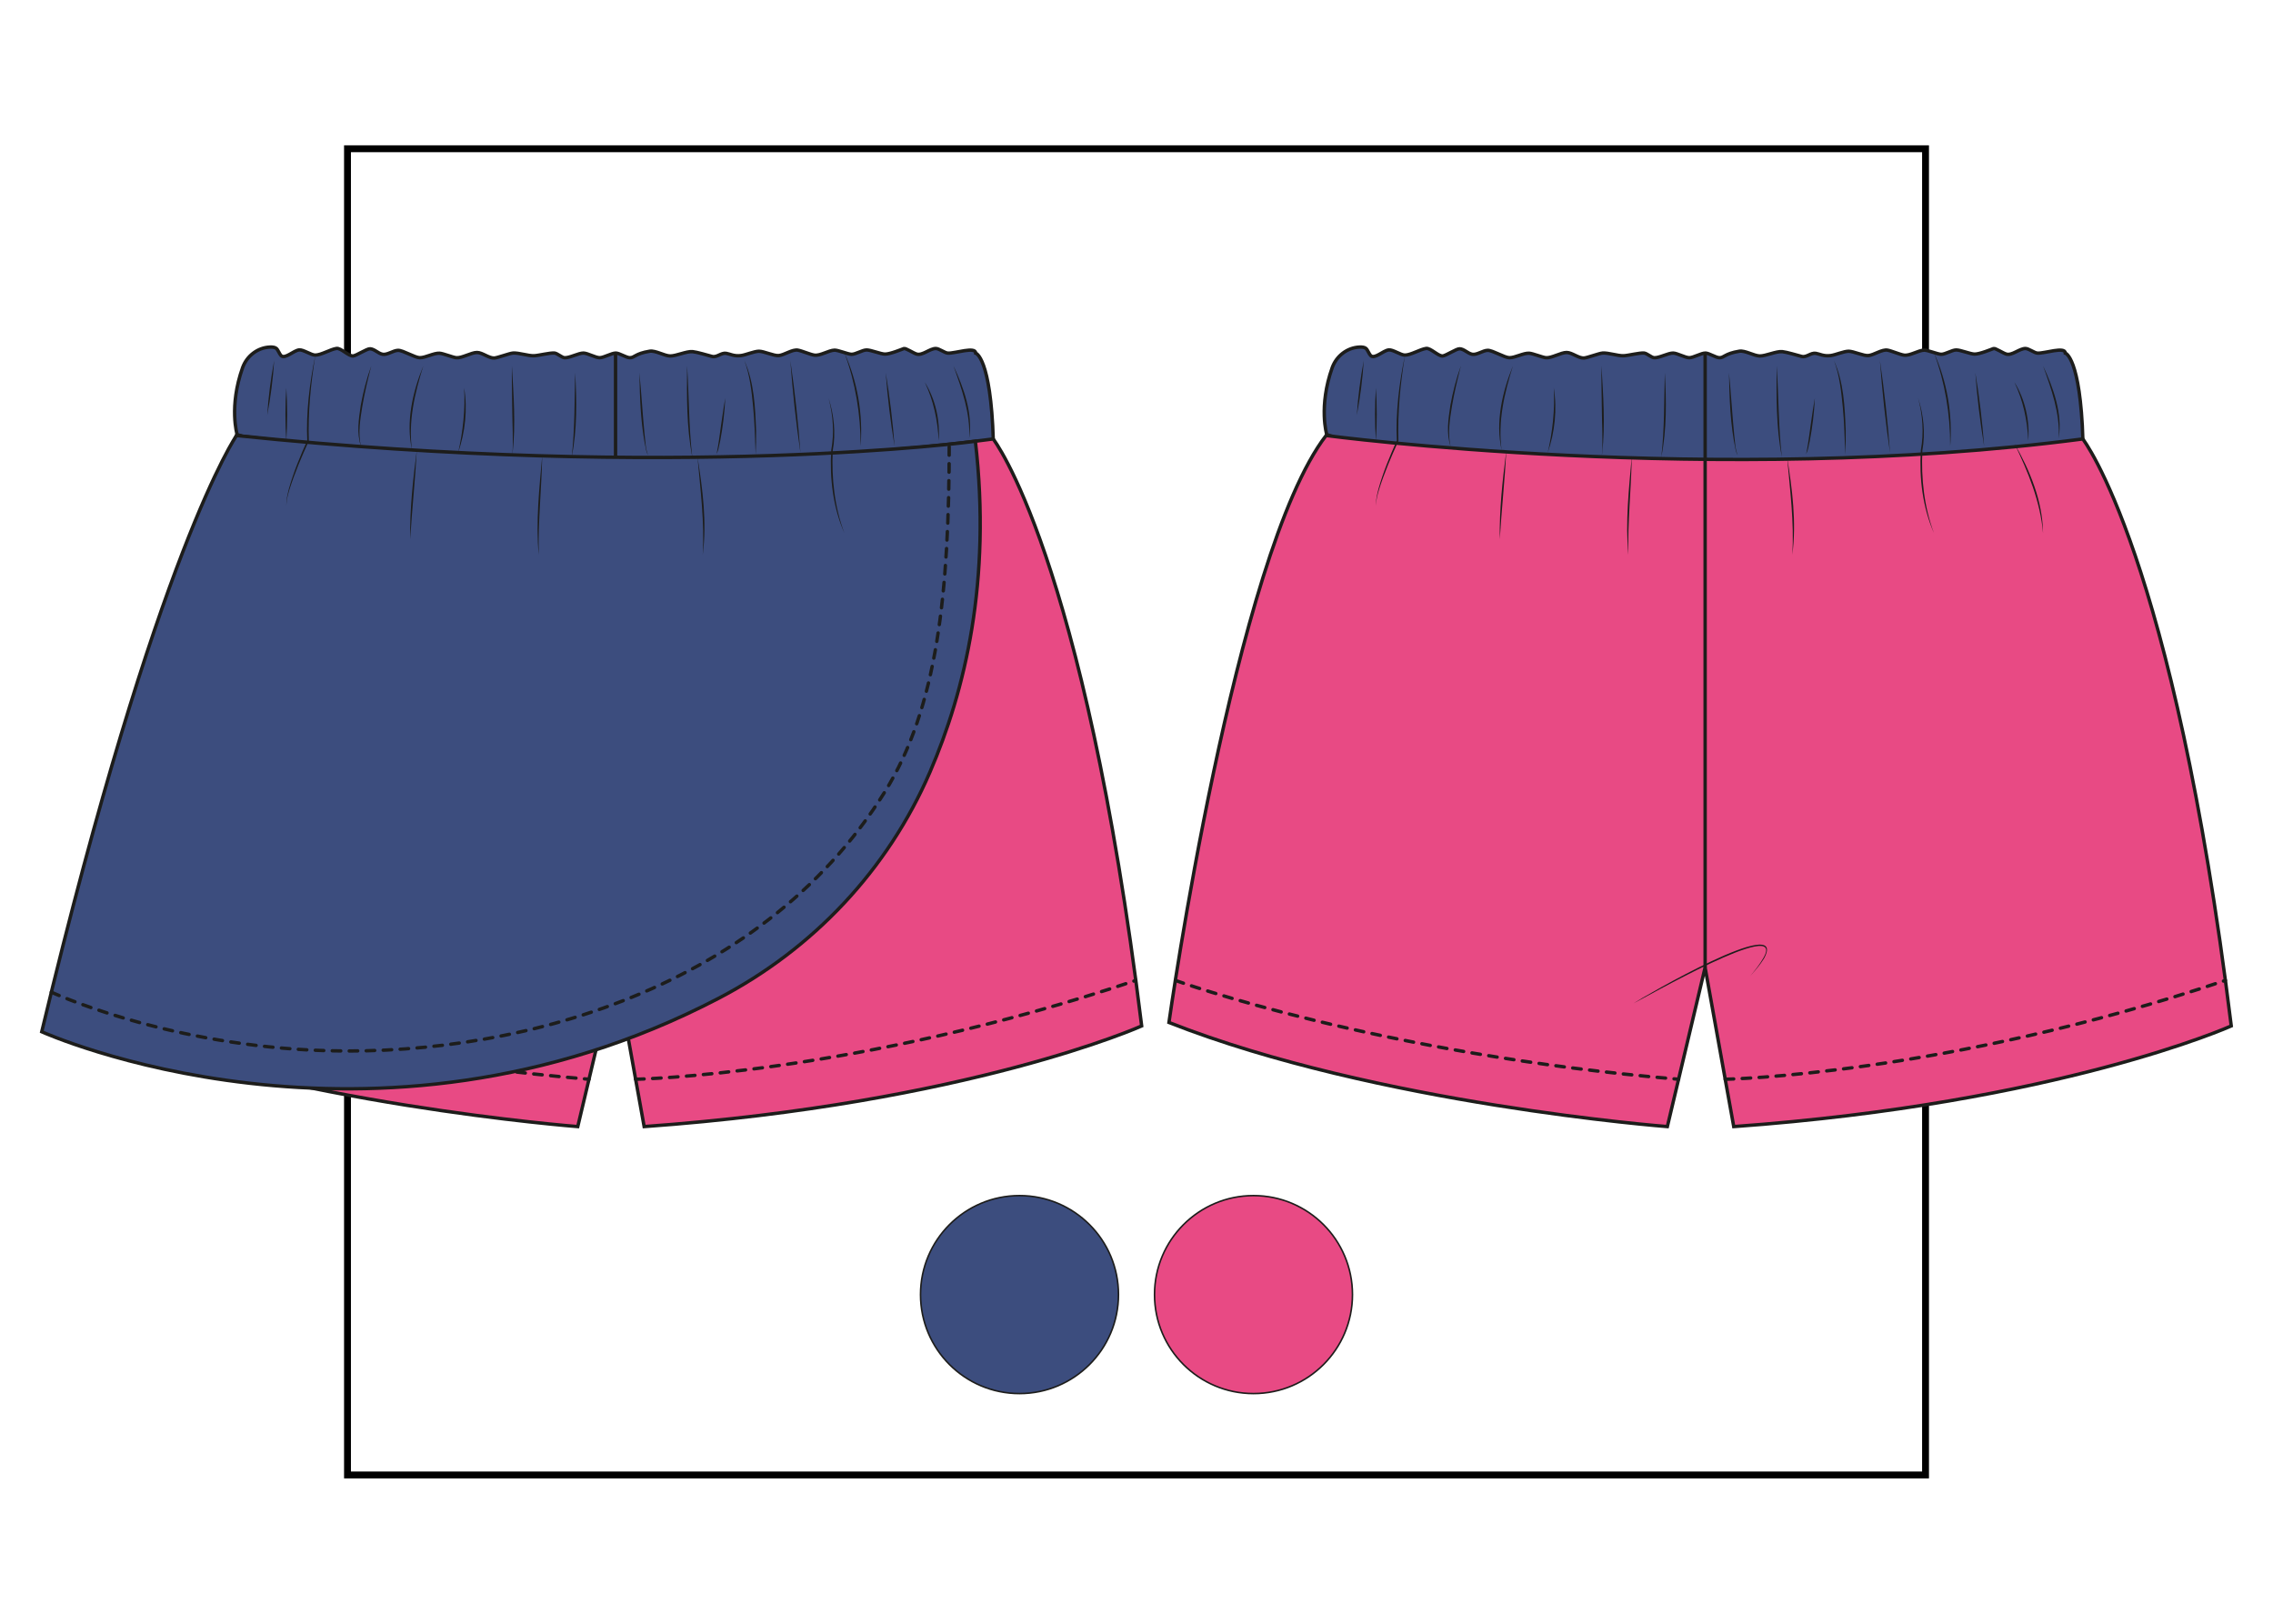 <?xml version="1.0" encoding="UTF-8"?> <svg xmlns="http://www.w3.org/2000/svg" id="miniatura" viewBox="0 0 730.97 522.12"><rect x="111.75" y="47.83" width="507.48" height="426.45" fill="none" stroke="#000" stroke-miterlimit="10" stroke-width="2.21"></rect><g><path d="M669.85,141.55c-.84-26.78-5.67-28-5.67-28,0-2.23-6.7.13-8.93,0-1.04-.06-2.86-1.51-3.91-1.49-1.96.02-4.22,2.31-6.11,1.8-1.02-.27-3.56-1.98-4.12-1.79s-4.47,1.84-6.14,1.79c-1.4-.04-4.46-1.33-5.86-1.33s-3.53,1.43-4.88,1.39c-1.13-.03-4.31-1.36-5.44-1.33-1.92.06-4.59,1.88-6.49,1.6-1.37-.2-3.94-1.36-5.3-1.6-1.78-.32-4.34,1.56-6.14,1.74-1.53.16-4.81-1.39-6.35-1.39s-4.27,1.2-5.79,1.39c-2.26.3-3.58-.53-4.79-.72-1.65-.25-2.95,1.42-4.56.99-1.3-.34-4.87-1.4-6.21-1.53-1.95-.19-5.29,1.42-7.25,1.39-1.83-.03-4.75-1.84-6.56-1.53-4.86.81-4.81,2.13-6.42,2.09-1.18-.03-3.29-1.46-4.46-1.49-1.35-.03-3.85,1.49-5.21,1.49s-3.85-1.46-5.21-1.49c-1.58-.03-4.57,1.65-6.14,1.49-.87-.09-2.29-1.41-3.16-1.49-1.48-.14-5.09.8-6.58.86-1.94.08-4.87-1-6.81-.86-1.13.08-4.86,1.52-5.99,1.59-1.71.1-3.83-1.76-5.54-1.78-1.85-.02-4.85,1.87-6.7,1.68-1.17-.12-4.18-1.37-5.36-1.44-1.85-.11-4.51,1.46-6.36,1.44-1.62-.02-5.35-2.38-6.97-2.37-1.53.01-3.52,1.57-5.02,1.26s-2.49-1.65-3.99-1.76c-1-.07-4.49,2.25-5.49,2.31-1.44.09-3.87-2.61-5.3-2.42-1.9.25-4.92,2.13-6.84,2.14-1.35,0-3.81-1.79-5.16-1.67-1.8.15-4.59,3.1-5.86,1.81-.52-.53-.93-1.79-1.49-2.28-.41-.36-1.17-.48-2.06-.44-4,.16-7.47,2.87-8.81,6.64-4.44,12.52-1.75,21.49-1.75,21.49l116.67,40.35,126.49-38.56Z" fill="#3c4d7e" stroke="#1d1d1b" stroke-miterlimit="10" stroke-width="1.09"></path><path d="M669.81,141.16s29.05,37.12,47.74,188.74c0,0-55.38,24.83-160,32.36l-9.21-51.15-12.14,51.15s-93.32-7.11-160.28-33.48c0,0,21.23-150.66,50.53-188.74,0,0,125.06,16.6,243.34,1.11Z" fill="#e84a84" stroke="#1d1d1b" stroke-miterlimit="10" stroke-width="1.09"></path><path d="M378,315.26s65.42,23.68,161.82,31.78" fill="none" stroke="#1d1d1b" stroke-dasharray="2.73" stroke-linecap="round" stroke-miterlimit="10" stroke-width="1.09"></path><path d="M554.81,347.04s70.39-1.37,160.85-31.78" fill="none" stroke="#1d1d1b" stroke-dasharray="2.73" stroke-linecap="round" stroke-miterlimit="10" stroke-width="1.09"></path><g><path d="M438.57,115.92c-.38,5.9-1.12,11.77-2.23,17.58.38-5.9,1.13-11.77,2.23-17.58h0Z" fill="#1d1d1b"></path><path d="M442.47,124.71c.37,5.66.37,11.35,0,17.02-.37-5.66-.37-11.35,0-17.02h0Z" fill="#1d1d1b"></path><path d="M451.82,114.25c-1.49,9.09-2.4,18.32-2.11,27.54-2.31,5.05-4.5,10.18-6.18,15.48-.53,1.76-1.03,3.56-1.06,5.42-.06-1.86.38-3.69.83-5.48,1.49-5.36,3.63-10.51,5.91-15.58-.42-8.55.72-18.56,2.61-27.37h0Z" fill="#1d1d1b"></path><path d="M466.47,143.49c-1.42-4.22-.69-8.83-.05-13.13.8-4.34,1.89-8.62,3.4-12.77-1.08,4.26-2.12,8.53-2.86,12.86-.69,4.29-1.47,8.74-.49,13.04h0Z" fill="#1d1d1b"></path><path d="M482.92,144.8c-2.06-9.1.18-18.72,3.64-27.21-2.75,8.75-4.95,18-3.64,27.21h0Z" fill="#1d1d1b"></path><path d="M499.67,124.71c1.14,6.95.35,14.23-1.94,20.88,1.57-6.84,2.35-13.86,1.94-20.88h0Z" fill="#1d1d1b"></path><path d="M515.01,117.6c.55,9.4,1.29,18.93.21,28.3-.05.13-.07.32-.21.38.14-.07.14-.25.17-.39.34-3.94-.03-9.9-.04-13.91-.06-4.22-.18-10.22-.13-14.38h0Z" fill="#1d1d1b"></path><path d="M535.38,119.83c.5,9.02.67,18.22-1.12,27.11,1.04-8.86.89-18.18,1.12-27.11h0Z" fill="#1d1d1b"></path><path d="M556.02,119.83c.65,6.64,1.03,13.29,1.67,19.93.29,2.17.26,4.49,1.12,6.52-.33-.45-.49-1.01-.63-1.54-1.77-8.16-2-16.59-2.16-24.91h0Z" fill="#1d1d1b"></path><path d="M571.36,117.6c.65,9.62.53,19.77,1.67,29.34-1.89-9.63-1.75-19.56-1.67-29.34h0Z" fill="#1d1d1b"></path><path d="M583.64,127.99c-.22,4.66-.78,9.3-1.65,13.88-.4,1.46-.47,3.2-1.42,4.41.28-.27.31-.69.42-1.05.53-2.66.85-5.35,1.23-8.04.4-2.71.93-6.55,1.42-9.2h0Z" fill="#1d1d1b"></path><path d="M589.78,115.92c3.18,7.03,3.49,15.02,3.78,22.62.03,1.91-.04,5.77-.14,7.68-.16-4.44-.34-10.95-.8-15.31-.5-5.05-1.02-10.22-2.84-14.99h0Z" fill="#1d1d1b"></path><path d="M604.56,115.92c1.4,9.53,2.56,20.06,3.25,29.67-1.41-9.53-2.56-20.06-3.25-29.67h0Z" fill="#1d1d1b"></path><path d="M616.84,127.99c1.77,5.35,2.38,11.38,1.37,16.84-.43,8.98.55,18.17,3.74,26.61-3.67-8.32-4.77-17.62-4.24-26.66,1.04-5.56.6-11.34-.87-16.79h0Z" fill="#1d1d1b"></path><path d="M621.94,113.41c4.25,9.34,6.01,19.86,5.22,30.08.04-10.24-1.66-20.47-5.22-30.08h0Z" fill="#1d1d1b"></path><path d="M635.24,119.83c1.29,7.71,2.26,15.86,2.84,23.67-1.29-7.72-2.27-15.87-2.84-23.67h0Z" fill="#1d1d1b"></path><path d="M647.81,122.9c3.47,5.55,4.95,12.33,4.46,18.83-.27-6.5-1.66-12.95-4.46-18.83h0Z" fill="#1d1d1b"></path><path d="M657.01,117.6c3.37,7.21,6.3,15.37,5.05,23.43.48-8.1-2.37-15.92-5.05-23.43h0Z" fill="#1d1d1b"></path><path d="M647.81,142.59c5.03,8.76,9.1,18.62,9.21,28.85-.85-10.17-4.83-19.74-9.21-28.85h0Z" fill="#1d1d1b"></path><path d="M574.71,146.94c1.65,10.35,3.06,21.02,1.67,31.48.66-10.36-.77-21.15-1.67-31.48h0Z" fill="#1d1d1b"></path><path d="M524.78,146.56c-.2,10.46-1.38,21.41-1.12,31.85-.99-10.51.18-21.36,1.12-31.85h0Z" fill="#1d1d1b"></path><path d="M484.43,144.8c-.48,9.24-1.56,19.35-2.12,28.59-.16-9.56.9-19.12,2.12-28.59h0Z" fill="#1d1d1b"></path></g><path d="M525.33,322.62c2.7-1.84,50.09-29.41,41.98-14.45-1.27,2.08-2.88,3.91-4.49,5.72,1.54-1.86,3.08-3.75,4.26-5.85,7.9-13.69-38.83,13.23-41.75,14.58h0Z" fill="#1d1d1b"></path><line x1="548.35" y1="311.12" x2="548.35" y2="113.6" fill="none" stroke="#1d1d1b" stroke-miterlimit="10" stroke-width="1.09"></line><path d="M319.44,141.55c-.84-26.78-5.67-28-5.67-28,0-2.23-6.7.13-8.93,0-1.04-.06-2.86-1.51-3.91-1.49-1.96.02-4.22,2.31-6.11,1.8-1.02-.27-3.56-1.98-4.12-1.79s-4.47,1.84-6.14,1.79c-1.4-.04-4.46-1.33-5.86-1.33s-3.53,1.43-4.88,1.39c-1.13-.03-4.31-1.36-5.44-1.33-1.92.06-4.59,1.88-6.49,1.6-1.37-.2-3.94-1.36-5.3-1.6-1.78-.32-4.34,1.56-6.14,1.74-1.53.16-4.81-1.39-6.35-1.39s-4.27,1.2-5.79,1.39c-2.26.3-3.58-.53-4.79-.72-1.65-.25-2.95,1.42-4.56.99-1.3-.34-4.87-1.4-6.21-1.53-1.95-.19-5.29,1.42-7.25,1.39-1.83-.03-4.75-1.84-6.56-1.53-4.86.81-4.81,2.13-6.42,2.09-1.18-.03-3.29-1.46-4.46-1.49-1.35-.03-3.85,1.49-5.21,1.49s-3.85-1.46-5.21-1.49c-1.58-.03-4.57,1.65-6.14,1.49-.87-.09-2.29-1.41-3.16-1.49-1.48-.14-5.09.8-6.58.86-1.94.08-4.87-1-6.81-.86-1.13.08-4.86,1.52-5.99,1.59-1.71.1-3.83-1.76-5.54-1.78-1.85-.02-4.85,1.87-6.7,1.68-1.17-.12-4.18-1.37-5.36-1.44-1.85-.11-4.51,1.46-6.36,1.44-1.62-.02-5.35-2.38-6.97-2.37-1.53.01-3.52,1.57-5.02,1.26s-2.49-1.65-3.99-1.76c-1-.07-4.49,2.25-5.49,2.31-1.44.09-3.87-2.61-5.3-2.42-1.9.25-4.92,2.13-6.84,2.14-1.35,0-3.81-1.79-5.16-1.67-1.8.15-4.59,3.1-5.86,1.81-.52-.53-.93-1.79-1.49-2.28-.41-.36-1.17-.48-2.06-.44-4,.16-7.47,2.87-8.81,6.64-4.44,12.52-1.75,21.49-1.75,21.49l116.67,40.35,126.49-38.56Z" fill="#3c4d7e" stroke="#1d1d1b" stroke-miterlimit="10" stroke-width="1.09"></path><path d="M319.41,141.16s29.05,37.12,47.74,188.74c0,0-55.38,24.83-160,32.36l-9.21-51.15-12.14,51.15s-93.32-7.11-160.28-33.48c0,0,28.49-141,50.53-188.74,0,0,125.06,16.6,243.34,1.11Z" fill="#e84a84" stroke="#1d1d1b" stroke-miterlimit="10" stroke-width="1.09"></path><path d="M27.6,315.26s65.42,23.68,161.82,31.78" fill="none" stroke="#1d1d1b" stroke-dasharray="2.73" stroke-linecap="round" stroke-miterlimit="10" stroke-width="1.09"></path><path d="M204.41,347.04s70.39-1.37,160.85-31.78" fill="none" stroke="#1d1d1b" stroke-dasharray="2.73" stroke-linecap="round" stroke-miterlimit="10" stroke-width="1.09"></path><path d="M174.92,322.62c2.7-1.84,50.09-29.41,41.98-14.45-1.27,2.08-2.88,3.91-4.49,5.72,1.54-1.86,3.08-3.75,4.26-5.85,7.9-13.69-38.83,13.23-41.75,14.58h0Z" fill="#1d1d1b"></path><line x1="197.95" y1="311.12" x2="197.95" y2="113.6" fill="none" stroke="#1d1d1b" stroke-miterlimit="10" stroke-width="1.09"></line><g><path d="M76.06,140.05s-25.4,36.39-62.64,191.72c0,0,105.58,47.72,217.71-10.78,30.31-15.81,54.42-41.35,67.94-72.75,11.27-26.14,19.78-61.39,14.6-106.35,0,0-95.82,12.88-237.61-1.84h0Z" fill="#3c4d7e" stroke="#1d1d1b" stroke-miterlimit="10" stroke-width="1.09"></path><path d="M16.51,319.03s34.78,16.16,83.27,18.62c62.34,3.17,144.23-17.78,184.75-82.99,16.94-27.27,20.73-64.03,20.73-112.5" fill="none" stroke="#1d1d1b" stroke-dasharray="2.73" stroke-linecap="round" stroke-miterlimit="10" stroke-width="1.09"></path></g><g><path d="M88.17,115.92c-.38,5.9-1.12,11.77-2.23,17.58.38-5.9,1.13-11.77,2.23-17.58h0Z" fill="#1d1d1b"></path><path d="M92.07,124.71c.37,5.66.37,11.35,0,17.02-.37-5.66-.37-11.35,0-17.02h0Z" fill="#1d1d1b"></path><path d="M101.42,114.25c-1.49,9.09-2.4,18.32-2.11,27.54-2.31,5.05-4.5,10.18-6.18,15.48-.53,1.76-1.03,3.56-1.06,5.42-.06-1.86.38-3.69.83-5.48,1.49-5.36,3.63-10.51,5.91-15.58-.42-8.55.72-18.56,2.61-27.37h0Z" fill="#1d1d1b"></path><path d="M116.06,143.49c-1.42-4.22-.69-8.83-.05-13.13.8-4.34,1.89-8.62,3.4-12.77-1.08,4.26-2.12,8.53-2.86,12.86-.69,4.29-1.47,8.74-.49,13.04h0Z" fill="#1d1d1b"></path><path d="M132.51,144.8c-2.06-9.1.18-18.72,3.64-27.21-2.75,8.75-4.95,18-3.64,27.21h0Z" fill="#1d1d1b"></path><path d="M149.26,124.71c1.14,6.95.35,14.23-1.94,20.88,1.57-6.84,2.35-13.86,1.94-20.88h0Z" fill="#1d1d1b"></path><path d="M164.61,117.6c.55,9.4,1.29,18.93.21,28.3-.05.13-.07.32-.21.38.14-.07.14-.25.17-.39.34-3.94-.03-9.9-.04-13.91-.06-4.22-.18-10.22-.13-14.38h0Z" fill="#1d1d1b"></path><path d="M184.97,119.83c.5,9.02.67,18.22-1.12,27.11,1.04-8.86.89-18.18,1.12-27.11h0Z" fill="#1d1d1b"></path><path d="M205.62,119.83c.65,6.64,1.03,13.29,1.67,19.93.29,2.17.26,4.49,1.12,6.52-.33-.45-.49-1.01-.63-1.54-1.77-8.16-2-16.59-2.16-24.91h0Z" fill="#1d1d1b"></path><path d="M220.96,117.6c.65,9.62.53,19.77,1.67,29.34-1.89-9.63-1.75-19.56-1.67-29.34h0Z" fill="#1d1d1b"></path><path d="M233.24,127.99c-.22,4.66-.78,9.3-1.65,13.88-.4,1.46-.47,3.2-1.42,4.41.28-.27.31-.69.42-1.05.54-2.66.85-5.35,1.23-8.04.4-2.71.93-6.55,1.42-9.2h0Z" fill="#1d1d1b"></path><path d="M239.37,115.92c3.18,7.03,3.49,15.02,3.78,22.62.03,1.91-.04,5.77-.14,7.68-.16-4.44-.34-10.95-.8-15.31-.5-5.05-1.02-10.22-2.84-14.99h0Z" fill="#1d1d1b"></path><path d="M254.16,115.92c1.4,9.53,2.56,20.06,3.25,29.67-1.41-9.53-2.56-20.06-3.25-29.67h0Z" fill="#1d1d1b"></path><path d="M266.44,127.99c1.77,5.35,2.38,11.38,1.37,16.84-.43,8.98.55,18.17,3.74,26.61-3.67-8.32-4.77-17.62-4.24-26.66,1.04-5.56.6-11.34-.87-16.79h0Z" fill="#1d1d1b"></path><path d="M271.54,113.41c4.25,9.34,6.01,19.86,5.22,30.08.04-10.24-1.66-20.47-5.22-30.08h0Z" fill="#1d1d1b"></path><path d="M284.84,119.83c1.29,7.71,2.26,15.86,2.84,23.67-1.29-7.72-2.27-15.87-2.84-23.67h0Z" fill="#1d1d1b"></path><path d="M297.4,122.9c3.47,5.55,4.95,12.33,4.46,18.83-.27-6.5-1.66-12.95-4.46-18.83h0Z" fill="#1d1d1b"></path><path d="M306.61,117.6c3.37,7.21,6.3,15.37,5.05,23.43.48-8.1-2.37-15.92-5.05-23.43h0Z" fill="#1d1d1b"></path><path d="M224.31,146.94c1.65,10.35,3.06,21.02,1.67,31.48.66-10.36-.77-21.15-1.67-31.48h0Z" fill="#1d1d1b"></path><path d="M174.37,146.56c-.2,10.46-1.38,21.41-1.12,31.85-.99-10.52.18-21.35,1.12-31.85h0Z" fill="#1d1d1b"></path><path d="M134.03,144.8c-.48,9.24-1.56,19.35-2.12,28.59-.16-9.56.9-19.12,2.12-28.59h0Z" fill="#1d1d1b"></path></g></g><g><circle cx="327.86" cy="416.28" r="31.83" fill="#3c4d7e" stroke="#1d1d1b" stroke-miterlimit="10" stroke-width=".5"></circle><circle cx="403.11" cy="416.28" r="31.83" fill="#e84a84" stroke="#1d1d1b" stroke-miterlimit="10" stroke-width=".5"></circle></g></svg> 